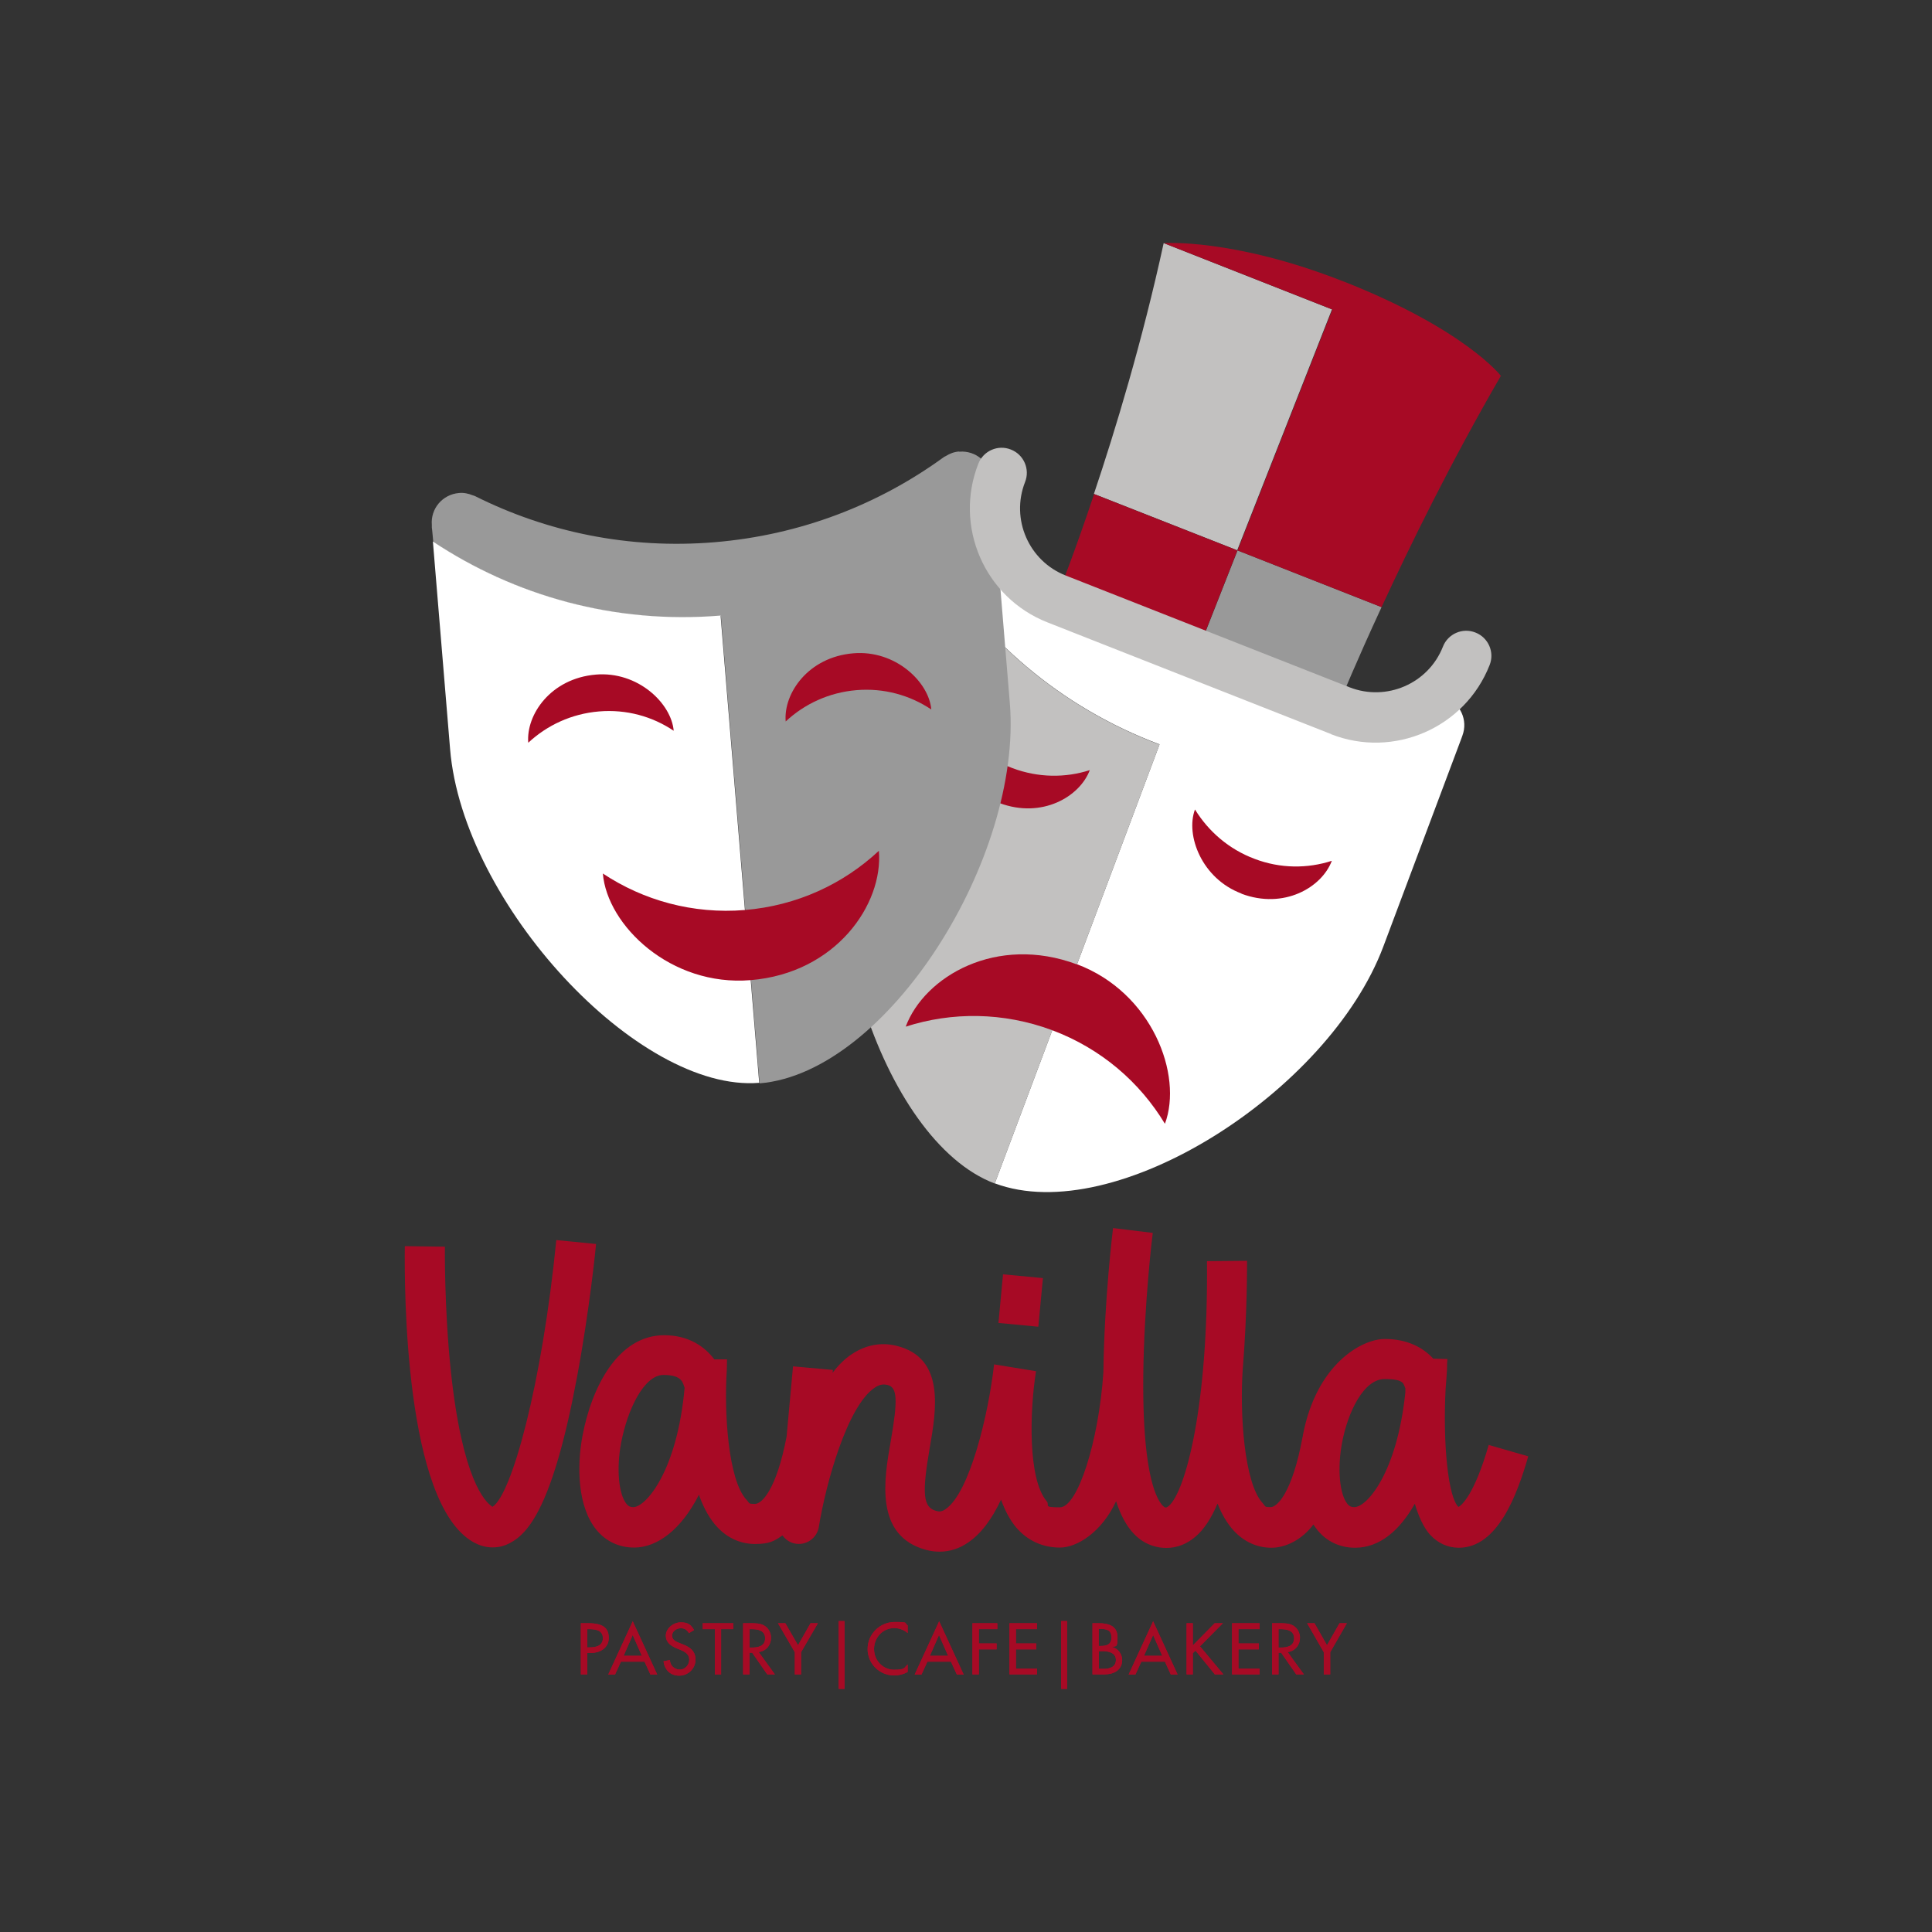 <svg xmlns="http://www.w3.org/2000/svg" id="BG" viewBox="0 0 1080 1080"><rect x="0" y="0" width="1080" height="1080" fill="#333333" stroke="none"/><defs><style>      .st0 {        fill: #c2c1c0;      }      .st1 {        fill: #a70a25;      }      .st2 {        fill: #fff;      }      .st3 {        fill: #999;      }    </style></defs><g><path class="st1" d="M328.3,936h-3.6v-28.6h4.1c8.8,0,11.5,3,11.5,8.3s-4.6,8.3-10,8.3h-2v12ZM328.3,920.9h1.1c3.6,0,7.6-.7,7.6-5.2s-4.2-5-7.8-5h-.9v10.2h0Z"></path><path class="st1" d="M347.1,928.9l-3.3,7.2h-3.8l13.7-29.8,13.7,29.8h-3.8l-3.3-7.2h-13.2ZM353.7,914l-5.1,11.6h10.2l-5.1-11.6Z"></path><path class="st1" d="M385.1,912.9c-1.1-1.8-2.4-2.7-4.6-2.7s-4.8,1.6-4.8,4.1,2.2,3.4,4,4.1l2,.8c4.1,1.6,7.1,3.8,7.1,8.6s-4,8.9-9.1,8.9-8.2-3.4-8.8-8l3.6-.8c0,3.1,2.5,5.4,5.5,5.4s5.3-2.6,5.3-5.6-2.5-4.4-4.9-5.4l-2-.8c-3.3-1.4-6.2-3.3-6.2-7.2s4.1-7.4,8.4-7.4,5.8,1.6,7.4,4.3l-2.8,1.7h-.1Z"></path><polygon class="st1" points="403.1 936 399.6 936 399.6 910.7 392.8 910.7 392.8 907.4 409.9 907.4 409.9 910.7 403.1 910.7 403.1 936"></polygon><path class="st1" d="M433.2,936h-4.3l-8.4-12.1h-1.5v12.1h-3.6v-28.6h4.3c2.5,0,5.3,0,7.5,1.3,2.4,1.4,3.8,4.1,3.8,6.8,0,4.1-2.7,7.5-6.9,8l9,12.4h.1ZM419,921h1.1c3.6,0,7.6-.7,7.6-5.2s-4.2-5.1-7.8-5.1h-.9v10.4h0Z"></path><polygon class="st1" points="434.9 907.4 439 907.4 446.1 919.7 453.1 907.4 457.2 907.4 447.8 923.6 447.8 936 444.3 936 444.3 923.6 434.9 907.4"></polygon><rect class="st1" x="468.8" y="906.2" width="3.3" height="37.9"></rect><path class="st1" d="M507.4,912.9c-2-1.8-4.9-2.8-7.5-2.8-6.4,0-11.3,5.3-11.3,11.7s4.9,11.6,11.2,11.6,5.5-1.1,7.6-3v4.2c-2.2,1.3-5,2-7.5,2-8.2,0-14.9-6.5-14.9-14.8s6.8-15.1,15.2-15.1,5,.6,7.2,1.9v4.3Z"></path><path class="st1" d="M518.4,928.9l-3.3,7.2h-3.8l13.7-29.8,13.7,29.8h-3.8l-3.3-7.2h-13.2ZM524.9,914l-5.1,11.6h10.2l-5.1-11.6h0Z"></path><polygon class="st1" points="547.2 910.7 547.2 918.7 557.1 918.7 557.1 922 547.2 922 547.2 936 543.6 936 543.6 907.4 557.5 907.4 557.5 910.7 547.2 910.7"></polygon><polygon class="st1" points="564.3 907.4 579.7 907.4 579.7 910.7 567.9 910.7 567.9 918.7 579.3 918.7 579.3 922 567.9 922 567.9 932.8 579.7 932.8 579.7 936 564.3 936 564.3 907.4"></polygon><rect class="st1" x="593.2" y="906.2" width="3.3" height="37.9"></rect><path class="st1" d="M610.7,907.4h3.5c5.4,0,10.5,1.4,10.5,7.9s-1.1,4.5-3.1,5.4h0c3.4.7,5.7,4,5.7,7.3,0,5.7-4.9,8-9.9,8h-6.7v-28.6h0ZM614.3,920.1h.9c3.4,0,6.1-.7,6.1-4.8s-2.7-4.7-6.1-4.7h-1v9.5h0ZM614.3,932.9h2.7c3.3,0,6.8-1,6.8-5s-4.1-4.9-7.3-4.9h-2.2v9.9Z"></path><path class="st1" d="M638,928.9l-3.3,7.2h-3.8l13.7-29.8,13.7,29.8h-3.8l-3.3-7.2h-13.2ZM644.6,914l-5.1,11.6h10.2l-5.1-11.6h0Z"></path><polygon class="st1" points="679 907.4 683.6 907.4 670.8 920.3 683.9 936 679.1 936 668.3 922.7 666.8 924.1 666.8 936 663.3 936 663.3 907.4 666.8 907.4 666.8 919.8 679 907.4"></polygon><polygon class="st1" points="688.7 907.4 704.1 907.4 704.1 910.7 692.3 910.7 692.3 918.7 703.7 918.7 703.7 922 692.3 922 692.3 932.8 704.1 932.8 704.1 936 688.7 936 688.7 907.4"></polygon><path class="st1" d="M728.9,936h-4.3l-8.4-12.1h-1.5v12.1h-3.6v-28.6h4.3c2.5,0,5.3,0,7.5,1.3,2.4,1.4,3.8,4.1,3.8,6.8,0,4.1-2.7,7.5-6.9,8l9,12.4h.1ZM714.7,921h1.1c3.6,0,7.6-.7,7.6-5.2s-4.2-5.1-7.8-5.1h-.9v10.4h0Z"></path><polygon class="st1" points="730.7 907.4 734.8 907.4 741.8 919.7 748.8 907.4 752.9 907.4 743.6 923.6 743.6 936 740 936 740 923.6 730.7 907.4"></polygon><path class="st1" d="M328.3,936h-3.6v-28.6h4.1c8.8,0,11.5,3,11.5,8.3s-4.6,8.3-10,8.3h-2v12ZM328.3,920.9h1.1c3.6,0,7.6-.7,7.6-5.2s-4.2-5-7.8-5h-.9v10.2h0Z"></path><path class="st1" d="M347.1,928.9l-3.3,7.2h-3.8l13.7-29.8,13.7,29.8h-3.8l-3.3-7.2h-13.2ZM353.7,914l-5.1,11.6h10.2l-5.1-11.6Z"></path><path class="st1" d="M385.1,912.9c-1.1-1.8-2.4-2.7-4.6-2.7s-4.8,1.6-4.8,4.1,2.2,3.4,4,4.1l2,.8c4.1,1.6,7.1,3.8,7.1,8.6s-4,8.9-9.1,8.9-8.2-3.4-8.8-8l3.6-.8c0,3.1,2.5,5.4,5.5,5.4s5.3-2.6,5.3-5.6-2.5-4.4-4.9-5.4l-2-.8c-3.3-1.4-6.2-3.3-6.2-7.2s4.1-7.4,8.4-7.4,5.8,1.6,7.4,4.3l-2.8,1.7h-.1Z"></path><polygon class="st1" points="403.1 936 399.6 936 399.6 910.7 392.8 910.7 392.8 907.4 409.9 907.4 409.9 910.7 403.1 910.7 403.1 936"></polygon><path class="st1" d="M433.2,936h-4.3l-8.4-12.1h-1.5v12.1h-3.6v-28.6h4.3c2.5,0,5.3,0,7.5,1.3,2.4,1.4,3.8,4.1,3.8,6.8,0,4.1-2.7,7.5-6.9,8l9,12.4h.1ZM419,921h1.1c3.6,0,7.6-.7,7.6-5.2s-4.2-5.1-7.8-5.1h-.9v10.4h0Z"></path><polygon class="st1" points="434.9 907.4 439 907.4 446.1 919.7 453.1 907.4 457.2 907.4 447.8 923.6 447.8 936 444.3 936 444.3 923.6 434.9 907.4"></polygon><rect class="st1" x="468.8" y="906.2" width="3.3" height="37.9"></rect><path class="st1" d="M507.4,912.9c-2-1.8-4.9-2.8-7.5-2.8-6.4,0-11.3,5.3-11.3,11.7s4.9,11.6,11.2,11.6,5.5-1.1,7.6-3v4.2c-2.2,1.3-5,2-7.5,2-8.2,0-14.9-6.5-14.9-14.8s6.8-15.1,15.2-15.1,5,.6,7.2,1.9v4.3Z"></path><path class="st1" d="M518.4,928.9l-3.3,7.2h-3.8l13.7-29.8,13.7,29.8h-3.8l-3.3-7.2h-13.2ZM524.9,914l-5.1,11.6h10.2l-5.1-11.6h0Z"></path><polygon class="st1" points="547.2 910.7 547.2 918.7 557.1 918.7 557.1 922 547.2 922 547.2 936 543.6 936 543.6 907.4 557.5 907.4 557.5 910.7 547.2 910.7"></polygon><polygon class="st1" points="564.3 907.4 579.7 907.4 579.7 910.7 567.9 910.7 567.9 918.7 579.3 918.7 579.3 922 567.9 922 567.9 932.8 579.7 932.8 579.7 936 564.3 936 564.3 907.4"></polygon><rect class="st1" x="593.2" y="906.2" width="3.3" height="37.9"></rect><path class="st1" d="M610.7,907.4h3.5c5.4,0,10.5,1.4,10.5,7.9s-1.1,4.5-3.1,5.4h0c3.4.7,5.7,4,5.7,7.3,0,5.7-4.9,8-9.9,8h-6.7v-28.6h0ZM614.3,920.1h.9c3.4,0,6.1-.7,6.1-4.8s-2.7-4.7-6.1-4.7h-1v9.5h0ZM614.3,932.9h2.7c3.3,0,6.8-1,6.8-5s-4.1-4.9-7.3-4.9h-2.2v9.9Z"></path><path class="st1" d="M638,928.9l-3.3,7.2h-3.8l13.7-29.8,13.7,29.8h-3.8l-3.3-7.2h-13.2ZM644.6,914l-5.1,11.6h10.2l-5.1-11.6h0Z"></path><polygon class="st1" points="679 907.4 683.6 907.4 670.8 920.3 683.9 936 679.1 936 668.3 922.7 666.8 924.1 666.8 936 663.3 936 663.3 907.4 666.8 907.4 666.8 919.8 679 907.4"></polygon><polygon class="st1" points="688.7 907.4 704.1 907.4 704.1 910.7 692.3 910.7 692.3 918.7 703.7 918.7 703.7 922 692.3 922 692.3 932.8 704.1 932.8 704.1 936 688.7 936 688.7 907.4"></polygon><path class="st1" d="M728.9,936h-4.3l-8.4-12.1h-1.5v12.1h-3.6v-28.6h4.3c2.5,0,5.3,0,7.5,1.3,2.4,1.4,3.8,4.1,3.8,6.8,0,4.1-2.7,7.5-6.9,8l9,12.4h.1ZM714.7,921h1.1c3.6,0,7.6-.7,7.6-5.2s-4.2-5.1-7.8-5.1h-.9v10.4h0Z"></path><polygon class="st1" points="730.7 907.4 734.8 907.4 741.8 919.7 748.8 907.4 752.9 907.4 743.6 923.6 743.6 936 740 936 740 923.6 730.7 907.4"></polygon><path class="st1" d="M832.2,807.7c-8.2,28.5-15.4,33.9-16.9,34.7-5.7-5.3-8.8-34.7-7.2-65.9.3-3.7.6-7.4.8-11.2h0c0-1.9,0-3.7.2-5.6l-7.9-.2c-5.4-5.9-14.1-11-27.1-11s-38.3,14.2-45.8,53.9c0,.4,0,.7-.2,1.1-5.7,30.8-14.1,39-17.8,39s-2.7-.3-4.5-2.3c-10.4-11.2-12.8-50.5-11.1-74.8,2.6-31.8,2.4-59.4,2.4-60.6l-22.4.2c.8,81-12,128.7-21.3,136.8-1.2,1-1.6.9-2,.9s-13-5.2-12.3-73.8c.4-39.7,5.2-79.3,5.3-79.7l-22.2-2.7c-.2,1.6-4.9,40.2-5.4,80.6h0c-2.6,38.8-14.4,75.5-24.3,75.5s-5.4-1-7.4-3.4c-10.7-12.6-9.4-51-6-72.4v-.3l-23.4-3.8c-3.1,27.8-13.6,71.7-27.1,80.9-2.1,1.5-3.6,1.5-5.3,1-7.3-2-8-9.5-3.6-35.1,3.7-21.3,8.8-50.5-18.6-57.2-8.6-2.1-17.1-.5-24.8,4.6-4,2.6-7.6,6.2-10.9,10.5l.2-1.6-22.3-2-3.6,39.3c-5.7,29.7-13.8,37.6-17.7,37.6s-2.8-.3-4.7-2.3c-10.3-11-12.6-49.2-11-72.8,0,0,.1-4.5.1-5.7h-7.1c-5.3-7.1-14.3-13.5-28-13.5-25.9,0-40.6,29.1-45.7,56.3-3.2,17-2.8,39.7,7.9,52.6,5.3,6.4,12.6,9.8,21,9.8,12.9,0,26.3-10,36.2-29.5,2.7,7.6,6.1,13.6,10.3,18.1,5.8,6.2,13.1,9.4,21.1,9.4s10.7-1.6,15.3-4.8c1.8,2.5,4.5,4.3,7.8,4.7,6,.7,11.5-3.4,12.5-9.3,4-24.7,16-67.8,31.3-78,3.1-2.1,5.4-1.9,7.1-1.5,5.5,1.3,5.9,8.1,1.8,31.6-3.7,21-9.2,52.8,19.8,60.6,2.5.7,5.1,1,7.5,1,5.6,0,11.1-1.7,16.1-5.2,6.9-4.7,13-12.6,18.3-23.9,2.2,6.2,5,11.4,8.4,15.5,6.3,7.4,14.8,11.3,24.5,11.3s23.4-8.7,31.4-25.9c5.1,15.7,13.1,24,24.2,25.8,1.3.2,2.6.3,3.9.3,5.9,0,11.4-2.1,16.3-6.3,4.7-4,8.8-10.2,12.3-18.5,2.5,6.3,5.6,11.4,9.2,15.3,5.7,6.1,13,9.4,20.9,9.4s17.1-4.4,23.5-13c.7,1.1,1.5,2.2,2.3,3.2,5.3,6.4,12.6,9.8,21,9.8,13.7,0,24.9-9.6,33.4-24.6,3,10.3,6.6,15.2,8.5,17.3,4.4,4.8,10,7.3,16.1,7.3,21.6,0,32.5-29.2,38.8-51.1l-21.5-6.2-.6-.2ZM354,842.5c-1.7,0-2.7-.5-3.7-1.7-4.5-5.4-5.8-19.8-3.1-34.2,3.6-18.9,12.9-38,23.7-38s10.8,4.7,11.8,7.2c-4.2,46.7-21.7,66.7-28.7,66.7M757,842.5c-1.7,0-2.7-.5-3.7-1.7-4.5-5.4-5.8-19.8-3.1-34.2,3.2-17.2,12.1-35.7,23.8-35.7s10.4,3.1,11.6,5.1c0,.8,0,1.5,0,2.3-4.6,44.8-21.4,64.2-28.5,64.2"></path><rect class="st1" x="556.9" y="715.8" width="27.3" height="22.4" transform="translate(-206.9 1226.6) rotate(-84.6)"></rect><path class="st1" d="M311,693c-8,81-25,142.7-35.7,149.3-4.2-2.6-16.9-15.4-23.3-76.1-3.7-35.4-3.3-68.9-3.3-69.3l-22.4-.3c-.3,23.8-.1,143.7,38.2,165.4,3.5,2,7.1,3,10.8,3s6.6-.8,9.7-2.4c10.4-5.4,24.1-20.8,37.5-92.5,7.1-37.8,10.6-73.2,10.7-74.7l-22.3-2.2v-.2Z"></path></g><path class="st2" d="M807.8,390c-2.6-1-5.4-1.2-8-.8h-1.2c-44.1,8.4-90.9,5.2-136-11.7-45.1-16.9-82.5-45.3-110.1-80.6-.3-.3-.6-.6-1-.9-1.7-2-3.9-3.6-6.5-4.6-8.6-3.2-18.1,1.1-21.3,9.7l-.5,1.4-2.8,7.5c28.5,47.1,72.3,85.3,127.8,106.1l-92.1,245.4c67.3,25.2,186.8-51.3,217.2-132.4l43.7-116.5.5-1.4c3.2-8.6-1.1-18.1-9.7-21.3h0Z"></path><path class="st0" d="M520.4,310.1l-40.9,108.9c-30.4,81.1,13,218.7,76.6,242.6l92.1-245.4c-55.5-20.8-99.3-59-127.8-106.1h0Z"></path><path class="st1" d="M602,539.1c-44.9-16.8-85.2,6.7-95.7,34.8,25.8-8.3,54.5-8.2,81.9,2,27.4,10.3,49,29.1,63,52.3,10.2-27.3-7.2-73.4-49.2-89.2h0Z"></path><path class="st1" d="M694,499.6c23.7,8.9,44.9-3.5,50.5-18.4-13.6,4.4-28.8,4.4-43.2-1.1-14.4-5.4-25.8-15.4-33.3-27.6-5.4,14.4,3.8,38.7,26,47h0Z"></path><path class="st1" d="M558.7,448.9c23.7,8.9,44.9-3.5,50.5-18.4-13.6,4.4-28.8,4.3-43.2-1.1s-25.8-15.4-33.3-27.6c-5.4,14.4,3.8,38.7,26,47h0Z"></path><path class="st3" d="M536.1,252.4c-2.8.2-5.3,1.2-7.5,2.6-.4.2-.7.3-1.1.6-36.3,26.4-80,43.5-128,47.5s-93.9-5.7-134-25.8c-.4-.2-.8-.3-1.2-.4-2.4-1-5.1-1.6-7.8-1.3-9.1.8-15.9,8.7-15.1,17.9v1.5c.1,0,.8,8,.8,8,45.8,30.4,101.8,46.2,160.8,41.4l21.6,261.2c71.6-5.9,147-126.1,139.9-212.5l-10.2-124v-1.5c-.9-9.1-8.9-15.9-18-15.1h-.2Z"></path><path class="st2" d="M242,302.8l9.6,115.9c7.1,86.4,105.2,192.2,172.8,186.6l-21.6-261.2c-59.1,4.9-115-11-160.8-41.4h0Z"></path><path class="st1" d="M419.6,547.9c47.7-3.9,74.2-42.4,71.7-72.3-19.8,18.5-45.8,30.7-74.9,33.1s-56.8-5.4-79.4-20.4c2.4,29,37.9,63.3,82.6,59.6Z"></path><path class="st1" d="M333.1,377.1c-25.2,2.1-39.1,22.4-37.8,38.1,10.5-9.8,24.2-16.2,39.5-17.5,15.4-1.3,29.9,2.8,41.8,10.8-1.3-15.3-20-33.4-43.6-31.4h.1Z"></path><path class="st1" d="M477,365.2c-25.2,2.1-39.1,22.4-37.8,38.1,10.5-9.8,24.2-16.2,39.5-17.5,15.4-1.3,29.9,2.8,41.9,10.8-1.3-15.3-20-33.4-43.6-31.4h0Z"></path><path class="st3" d="M671.1,360l78.5,30.9s8.2-20.2,22.7-51.5l-80.5-31.7-20.6,52.3h-.1Z"></path><path class="st0" d="M744.7,173l-94.2-37.1c-11.9,54.7-27.1,104.8-39,140.2l80.1,31.5,53-134.7h.1Z"></path><path class="st1" d="M750.9,157.3c-61.5-24.2-100.3-21.4-100.3-21.4l94.2,37.1-53,134.7,80.5,31.7c15.7-34,38.7-81,66.7-129.3,0,0-20-26-88-52.8h-.1Z"></path><path class="st1" d="M611.6,276.2c-10.9,32.7-19,52.9-19,52.9l78.5,30.9,20.6-52.3-80.1-31.5Z"></path><path class="st0" d="M744.2,410.4l-158.7-62.5c-35.1-13.8-52.4-53.6-38.6-88.7,2.8-7.2,11-10.8,18.2-7.9,7.2,2.8,10.8,11,7.9,18.2-8.1,20.7,2.1,44.1,22.7,52.2l158.7,62.5c20.7,8.1,44.1-2.1,52.2-22.7,2.8-7.2,11-10.8,18.2-7.9,7.2,2.8,10.8,11,7.9,18.2-13.8,35.1-53.6,52.4-88.7,38.6h.2Z"></path></svg>
